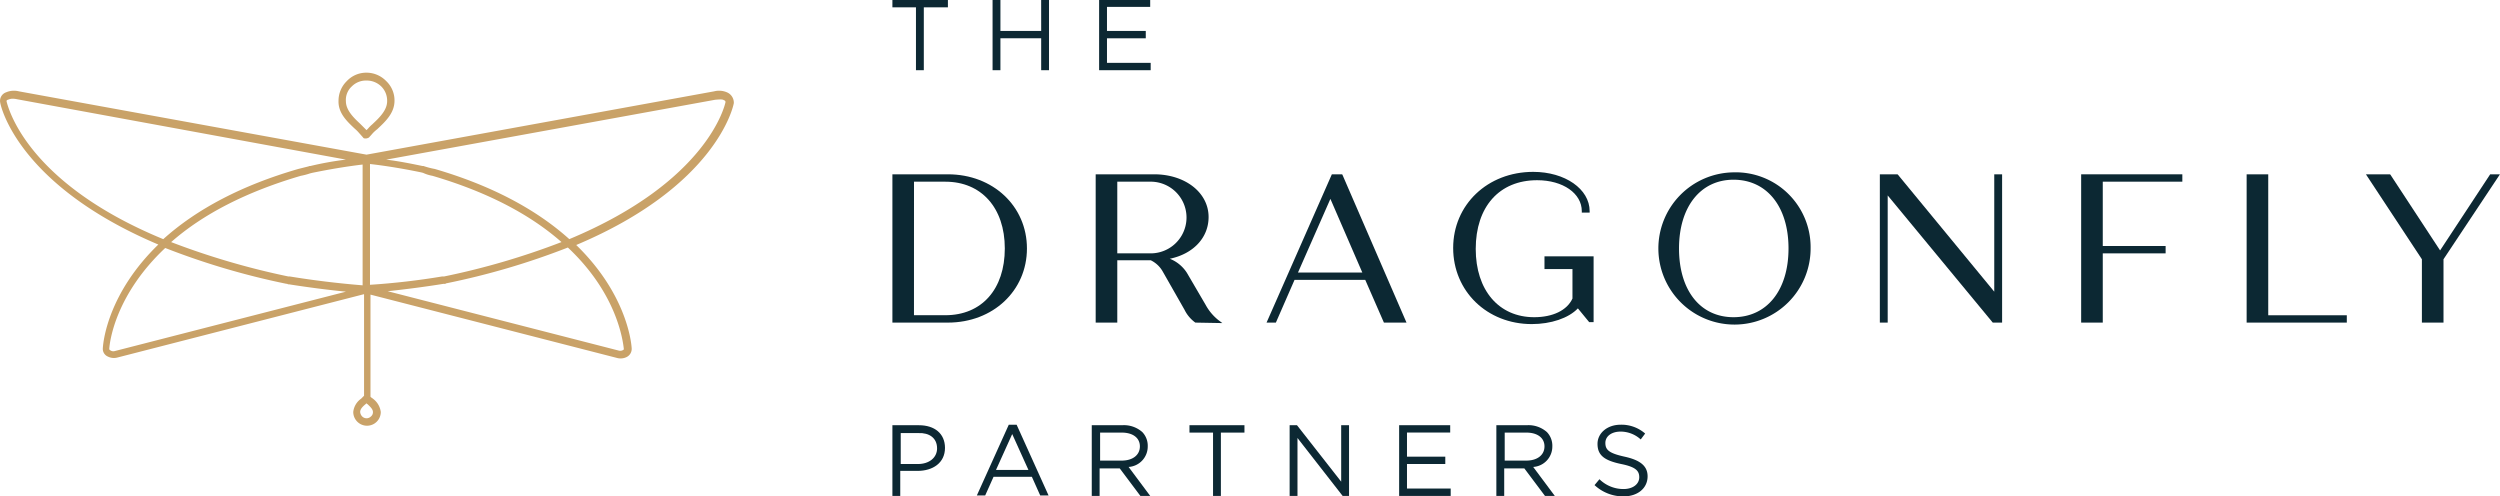 <svg xmlns="http://www.w3.org/2000/svg" width="363.231" height="72.126" viewBox="0 0 363.231 72.126">
  <g id="TDP_LOGO_Horizontal_RGB_Colour_White" transform="translate(-325.456 -365)">
	<g id="Group_470" data-name="Group 470" transform="translate(455.115 365)">
	  <path id="Path_350" data-name="Path 350" d="M511.052,451.6H507.2v10.273h1.141v-3.638h2.5c2.212,0,4-1.141,4-3.353h0C514.834,452.813,513.335,451.6,511.052,451.6Zm2.64,3.353c0,1.355-1.141,2.283-2.782,2.283h-2.5v-4.495h2.568c1.57-.071,2.711.713,2.711,2.212Z" transform="translate(-507.2 -389.818)" fill="#0c2833"/>
	  <path id="Path_351" data-name="Path 351" d="M529.037,451.5,524.4,461.773h1.213l1.213-2.711h5.565l1.213,2.711h1.213L530.179,451.5Zm-1.855,6.563,2.354-5.208,2.354,5.208Z" transform="translate(-512.129 -389.79)" fill="#0c2833"/>
	  <path id="Path_352" data-name="Path 352" d="M555.933,454.668h0a2.854,2.854,0,0,0-.785-2.069,4.026,4.026,0,0,0-2.925-1H547.8v10.273h1.141v-4h2.925l3,4h1.427l-3.139-4.209A2.972,2.972,0,0,0,555.933,454.668Zm-6.92,2.14V452.67h3.139c1.641,0,2.64.785,2.64,2h0c0,1.284-1.07,2.069-2.64,2.069h-3.139Z" transform="translate(-518.835 -389.818)" fill="#0c2833"/>
	  <path id="Path_353" data-name="Path 353" d="M567.7,452.67h3.424v9.2h1.141v-9.2h3.424V451.6H567.7Z" transform="translate(-524.538 -389.818)" fill="#0c2833"/>
	  <path id="Path_354" data-name="Path 354" d="M595.591,459.8l-6.421-8.2H588.1v10.273h1.141v-8.418l6.563,8.418h.927V451.6h-1.142Z" transform="translate(-530.385 -389.818)" fill="#0c2833"/>
	  <path id="Path_355" data-name="Path 355" d="M611.541,457.236h5.565v-1.07h-5.565v-3.5h6.278V451.6H610.4v10.273h7.491V460.8h-6.349Z" transform="translate(-536.775 -389.818)" fill="#0c2833"/>
	  <path id="Path_356" data-name="Path 356" d="M638.333,454.668h0a2.854,2.854,0,0,0-.785-2.069,4.026,4.026,0,0,0-2.925-1H630.2v10.273h1.141v-4h2.925l3,4h1.427l-3.139-4.209A2.972,2.972,0,0,0,638.333,454.668Zm-6.92,2.14V452.67h3.139c1.641,0,2.64.785,2.64,2h0c0,1.284-1.07,2.069-2.64,2.069h-3.139Z" transform="translate(-542.45 -389.818)" fill="#0c2833"/>
	  <path id="Path_357" data-name="Path 357" d="M654.552,456.137c-2.283-.5-2.782-1-2.782-2h0c0-.927.856-1.641,2.212-1.641a4.339,4.339,0,0,1,2.925,1.141l.642-.856a5.216,5.216,0,0,0-3.567-1.284c-1.926,0-3.353,1.213-3.353,2.782h0c0,1.712,1.07,2.426,3.424,2.925,2.14.428,2.64,1,2.64,1.926h0c0,1-.927,1.712-2.283,1.712a4.969,4.969,0,0,1-3.5-1.427l-.713.856a6.119,6.119,0,0,0,4.209,1.641c2,0,3.5-1.141,3.5-2.925h0C657.9,457.493,656.835,456.637,654.552,456.137Z" transform="translate(-548.181 -389.789)" fill="#0c2833"/>
	  <path id="Path_358" data-name="Path 358" d="M510.624,375.2h1.141V366.07h3.5V365H507.2v1.07h3.424Z" transform="translate(-507.2 -365)" fill="#0c2833"/>
	  <path id="Path_359" data-name="Path 359" d="M534.663,369.495h-5.921V365H527.6v10.2h1.141v-4.637h5.921V375.2H535.8V365h-1.141Z" transform="translate(-513.046 -365)" fill="#0c2833"/>
	  <path id="Path_360" data-name="Path 360" d="M556.791,374.132h-6.349v-3.567h5.636v-1.07h-5.636V366h6.278v-1H549.3v10.2h7.491Z" transform="translate(-519.265 -365)" fill="#0c2833"/>
	  <path id="Path_361" data-name="Path 361" d="M526.748,411.273c0-6.135-4.923-10.773-11.486-10.773H507.2v21.545h8.062C521.825,422.045,526.748,417.408,526.748,411.273Zm-16.409-9.7H514.9c5.208,0,8.632,3.781,8.632,9.7s-3.353,9.7-8.632,9.7h-4.566Z" transform="translate(-507.2 -375.174)" fill="#0c2833"/>
	  <path id="Path_362" data-name="Path 362" d="M563.082,422.045h0l3.924.071-.571-.428a7.27,7.27,0,0,1-1.855-2.212l-2.711-4.637a5.232,5.232,0,0,0-2.5-2.069c3.424-.713,5.636-3.068,5.636-6.064,0-3.567-3.424-6.207-7.919-6.207H548.6v21.545h3.139v-9.06h4.851a3.987,3.987,0,0,1,1.712,1.57l3.21,5.636A4.967,4.967,0,0,0,563.082,422.045ZM551.739,401.57h4.851a5.208,5.208,0,0,1,0,10.416h-4.851Z" transform="translate(-519.065 -375.174)" fill="#0c2833"/>
	  <path id="Path_363" data-name="Path 363" d="M594.458,400.643l-.071-.143h-1.5L583.4,422.045h1.355l2.711-6.207H597.74l2.711,6.207h3.282Zm2.854,14.126h-9.346l4.709-10.7Z" transform="translate(-529.038 -375.174)" fill="#0c2833"/>
	  <path id="Path_364" data-name="Path 364" d="M674,400.1a11.059,11.059,0,1,0,11.2,11.058A10.88,10.88,0,0,0,674,400.1Zm7.99,11.058c0,6.064-3.139,9.988-7.99,9.988s-7.919-3.924-7.919-9.988,3.139-9.988,7.919-9.988C678.852,401.17,681.991,405.094,681.991,411.158Z" transform="translate(-551.792 -375.059)" fill="#0c2833"/>
	  <path id="Path_365" data-name="Path 365" d="M724.923,417.551,710.94,400.571l-.071-.071H708.3v21.545h1.141V403.568l15.267,18.478h1.356V400.5h-1.141Z" transform="translate(-564.832 -375.174)" fill="#0c2833"/>
	  <path id="Path_366" data-name="Path 366" d="M749.3,422.045h3.139V411.986h9.132v-1.07h-9.132V401.57H764V400.5H749.3Z" transform="translate(-576.582 -375.174)" fill="#0c2833"/>
	  <path id="Path_367" data-name="Path 367" d="M786.139,400.5H783v21.545h14.554v-1.07H786.139Z" transform="translate(-586.24 -375.174)" fill="#0c2833"/>
	  <path id="Path_368" data-name="Path 368" d="M825.349,400.5l-7.277,11.058-7.206-10.987-.071-.071h-3.5l8.133,12.342v9.2h3.139v-9.2l8.2-12.342Z" transform="translate(-593.204 -375.174)" fill="#0c2833"/>
	  <path id="Path_369" data-name="Path 369" d="M634.67,414.126h4.066v4.28c-.785,1.712-2.854,2.711-5.565,2.711-5.137,0-8.49-3.924-8.49-9.916,0-6.135,3.424-9.988,8.918-9.988,3.781,0,6.492,1.926,6.492,4.495v.214h1.141v-.214c0-3.21-3.567-5.707-8.2-5.707-6.635,0-11.629,4.78-11.629,11.058s4.923,11.058,11.415,11.058c2.782,0,5.351-.856,6.706-2.283l1.641,2h.642v-9.56H634.67Z" transform="translate(-539.928 -375.03)" fill="#0c2833"/>
	</g>
	<g id="Group_471" data-name="Group 471" transform="translate(325.456 375.559)">
	  <path id="Path_370" data-name="Path 370" d="M396.753,387.933a5.447,5.447,0,0,1,.642.642l.571.642c.071.143.214.143.428.143a1.014,1.014,0,0,0,.428-.143l.571-.642a5.831,5.831,0,0,1,.642-.571l.071-.071c1.141-1.07,2.426-2.283,2.426-4.066a3.88,3.88,0,0,0-1.213-2.854,4,4,0,0,0-2.854-1.213,3.88,3.88,0,0,0-2.854,1.213,4,4,0,0,0-1.213,2.854C394.328,385.65,395.612,386.863,396.753,387.933Zm-.428-6.135a2.9,2.9,0,0,1,2.14-.856,3.02,3.02,0,0,1,2.14.856,2.9,2.9,0,0,1,.856,2.14c0,1.284-1.07,2.354-2.069,3.282l-.071.071a5.372,5.372,0,0,0-.642.642l-.214.214-.214-.214-.713-.713c-1-.927-2.069-2-2.069-3.282a2.654,2.654,0,0,1,.856-2.14Z" transform="translate(-345.213 -379.8)" fill="#c9a268"/>
	  <path id="Path_371" data-name="Path 371" d="M431.073,383.713h0a2.9,2.9,0,0,0-1.855-.143l-50.51,9.2-50.51-9.2a2.9,2.9,0,0,0-1.855.143,1.316,1.316,0,0,0-.856,1.5c.071.5,2.568,11.985,22.972,20.618-7.134,6.92-7.99,13.769-8.062,15.053a1.209,1.209,0,0,0,.713,1.213,1.96,1.96,0,0,0,1.427.143l35.813-9.2V427.8l-.143.143-.285.285a2.7,2.7,0,0,0-1.141,1.926,2,2,0,1,0,4,0,2.847,2.847,0,0,0-1.141-1.926c-.071-.071-.214-.143-.285-.214l-.071-.071V413.106l35.813,9.2a1.96,1.96,0,0,0,1.427-.143,1.324,1.324,0,0,0,.713-1.213c-.071-1.355-1-8.2-8.062-15.053,20.332-8.561,22.829-20.118,22.9-20.618A1.64,1.64,0,0,0,431.073,383.713Zm-42.8,12.128c7.776,2.283,14.054,5.493,18.763,9.631a107.654,107.654,0,0,1-17.051,4.994h-.285a104.913,104.913,0,0,1-10.487,1.213v-17.55c2.5.285,4.994.713,7.42,1.213l.285.071A5.546,5.546,0,0,0,388.268,395.841Zm1.641,15.7h.143a.262.262,0,0,0,.214-.071,106.237,106.237,0,0,0,17.693-5.208c7.134,6.706,7.99,13.484,8.133,14.768h0s0,.071-.143.143a.8.8,0,0,1-.571.071l-33.6-8.632C384.487,412.321,387.269,411.964,389.909,411.536Zm18.263-6.492c-4.923-4.423-11.486-7.848-19.548-10.2a11.235,11.235,0,0,1-1.427-.357l-.214-.071h-.143c-1.712-.357-3.5-.713-5.279-.927l47.8-8.7c.856-.071,1.07-.071,1.284.071a.266.266,0,0,1,.214.285h0C430.788,385.5,428.362,396.626,408.172,405.044Zm-29.321,23.971c.357.357.785.713.785,1.141a.775.775,0,0,1-.285.642.9.9,0,0,1-1.284,0,1.063,1.063,0,0,1-.285-.642c0-.428.357-.785.785-1.141l.143-.143A.153.153,0,0,0,378.851,429.015Zm-8.276-34.6h-.143l-.214.071-1.427.357c-8.133,2.354-14.7,5.779-19.619,10.2-20.261-8.347-22.615-19.548-22.758-19.976h0c0-.071-.071-.214.214-.285a1.679,1.679,0,0,1,.571-.143,2.955,2.955,0,0,1,.713.071l47.8,8.775A45.914,45.914,0,0,0,370.575,394.414Zm-29.25,26.61c.071-1.284,1-7.99,8.133-14.7a107.383,107.383,0,0,0,17.621,5.208.262.262,0,0,1,.214.071h.143c2.711.428,5.422.785,8.276,1.07l-33.6,8.632a.758.758,0,0,1-.571-.071C341.325,421.1,341.325,421.025,341.325,421.025Zm8.989-15.552c4.709-4.138,11.058-7.348,18.834-9.631a9.749,9.749,0,0,0,1.355-.357l.285-.071c2.426-.5,4.923-.927,7.348-1.213v17.55c-3.5-.285-7.063-.713-10.559-1.284h-.214A109.929,109.929,0,0,1,350.314,405.472Z" transform="translate(-325.456 -380.859)" fill="#c9a268"/>
	</g>
  </g>
</svg>
